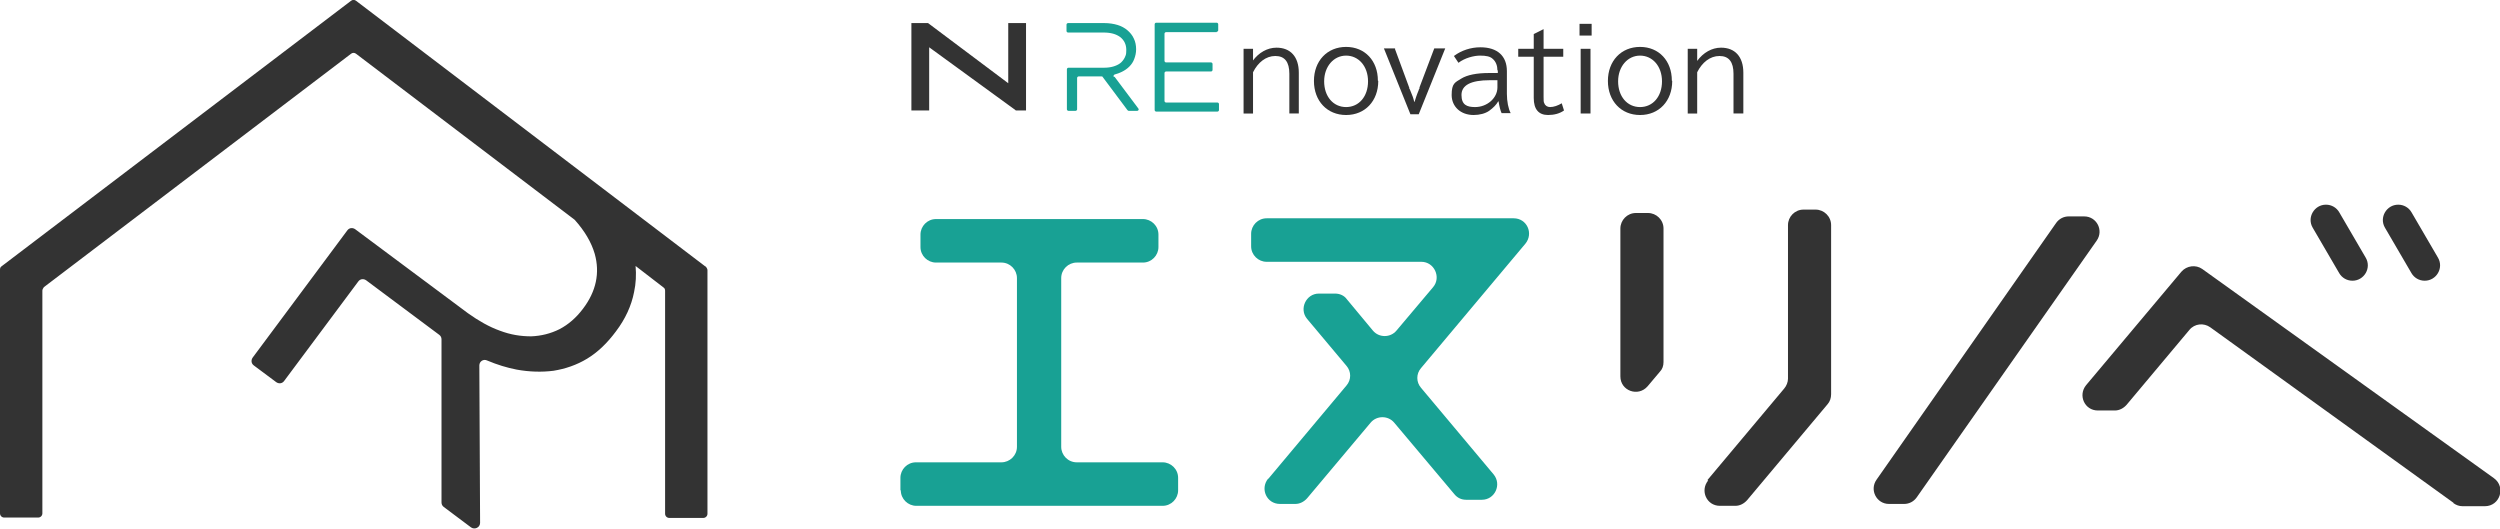 <svg xmlns="http://www.w3.org/2000/svg" id="_&#x30EC;&#x30A4;&#x30E4;&#x30FC;_11" data-name="_&#x30EC;&#x30A4;&#x30E4;&#x30FC;_1" viewBox="0 0 660.8 139.7"><defs><style> .st0 { fill: #18a194; } .st1 { fill: #333; } </style></defs><g><g><g><g><path class="st0" d="M294.4,20.3c-.2-.2,0-.5.2-.6.7-.2,1.3-.4,1.9-.7.8-.4,1.4-.8,2-1.4.6-.6,1-1.2,1.3-2,.3-.8.5-1.6.5-2.6s-.2-2-.6-2.8c-.4-.9-1-1.6-1.7-2.2-.7-.6-1.6-1.1-2.6-1.4-1-.3-2.2-.5-3.5-.5h-9.6c-.2,0-.4.2-.4.4v1.7c0,.2.2.4.4.4h9.4c1.9,0,3.3.4,4.4,1.2,1,.8,1.6,1.9,1.6,3.4s-.2,1.4-.4,2c-.3.6-.7,1.1-1.2,1.5-.5.4-1.2.7-1.9.9-.7.2-1.5.3-2.4.3h-9.4c-.2,0-.4.2-.4.4v10.6c0,.2.2.4.4.4h1.9c.2,0,.4-.2.4-.4v-8.3c0-.2.2-.4.4-.4h6.1c.1,0,.2,0,.3.2l6.5,8.7c0,0,.2.2.3.2h2.3c.3,0,.5-.4.3-.6l-6.3-8.4Z"></path><path class="st0" d="M321.6,8.5h-13.4c-.2,0-.4.2-.4.4v7.2c0,.2.2.4.4.4h11.9c.2,0,.4.2.4.4v1.6c0,.2-.2.4-.4.4h-11.9c-.2,0-.4.2-.4.4v7.4c0,.2.2.4.4.4h13.6c.2,0,.4.2.4.4v1.6c0,.2-.2.4-.4.4h-16.2c-.2,0-.4-.2-.4-.4V6.4c0-.2.2-.4.4-.4h16c.2,0,.4.2.4.4v1.6c0,.2-.2.4-.4.4Z"></path></g><g><path class="st1" d="M331.1,16.1c1.6-2.2,3.9-3.5,6.3-3.5,3.7,0,5.9,2.4,5.9,6.6v10.8h-2.5v-10.5c0-3.1-1.2-4.7-3.7-4.7s-4.6,1.7-5.9,4.3v10.9h-2.5V12.9h2.5v3.2Z"></path><path class="st1" d="M364.3,21.4c0,5.3-3.5,9-8.5,9s-8.5-3.7-8.5-9,3.5-9,8.5-9,8.4,3.7,8.4,8.9ZM350,21.5c0,4,2.4,6.8,5.8,6.8s5.8-2.8,5.8-6.8-2.5-6.8-5.8-6.8-5.8,2.9-5.8,6.8Z"></path><path class="st1" d="M368.7,12.9l3.8,10.3v.2c.1.1.2.3.3.6.6,1.4.8,2,1,2.9h.1c.3-.9.4-1.4,1.1-3.1,0-.2.1-.3.2-.4v-.3c0,0,3.9-10.3,3.9-10.3h2.9l-7,17.4h-2.2l-7-17.4h3Z"></path><path class="st1" d="M395.8,18.6c0-1.2-.4-2.3-1.2-3-.7-.7-1.8-.9-3.4-.9s-4,.6-5.7,1.9l-1.2-1.8c2-1.5,4.5-2.3,7-2.3,4.5,0,7,2.3,7,6.3v6c0,2,.4,4,1,5.1h-2.4c-.3-.6-.6-1.8-.8-3.1h-.1c-.5.9-1.3,1.7-2.4,2.5-1,.7-2.5,1.1-4.1,1.1-3.4,0-5.8-2.2-5.8-5.3s.9-3.3,2.5-4.3c1.6-1,4.1-1.5,7.4-1.5h2.3v-.7ZM393.8,21.2c-5,0-7.5,1.3-7.5,3.9s1.4,3.2,3.6,3.2c3.2,0,5.9-2.4,5.9-5.2v-1.9h-2Z"></path><path class="st1" d="M408,12.9h5.2v2.1h-5.2v10.6c0,1,0,1.4.2,1.7.2.6.8,1,1.5,1,1,0,2.1-.4,3.1-1l.6,1.9c-1.1.8-2.6,1.2-4.2,1.2-2.5,0-3.8-1.5-3.8-4.5v-10.9h-4.1v-2.1h4.1v-3.9l2.6-1.3v5.2Z"></path><path class="st1" d="M420.7,6.3v3.1h-3.2v-3.1h3.2ZM420.4,12.9v17.1h-2.6V12.9h2.6Z"></path><path class="st1" d="M442,21.4c0,5.3-3.5,9-8.5,9s-8.5-3.7-8.5-9,3.5-9,8.5-9,8.4,3.7,8.4,8.9ZM427.7,21.5c0,4,2.4,6.8,5.8,6.8s5.8-2.8,5.8-6.8-2.5-6.8-5.8-6.8-5.8,2.9-5.8,6.8Z"></path><path class="st1" d="M448.6,16.1c1.6-2.2,3.9-3.5,6.3-3.5,3.7,0,5.9,2.4,5.9,6.6v10.8h-2.6v-10.5c0-3.1-1.2-4.7-3.7-4.7s-4.6,1.7-5.9,4.3v10.9h-2.5V12.9h2.5v3.2Z"></path></g></g><polygon class="st1" points="266.5 22 245.3 6.1 240.9 6.1 240.9 29.2 245.6 29.2 245.6 12.5 268.4 29.1 268.5 29.2 271.2 29.2 271.2 6.1 266.5 6.1 266.5 22"></polygon></g><g><path class="st0" d="M238,129.6v-3.3c0-2.2,1.8-4.1,4.1-4.1h22.6c2.2,0,4.1-1.8,4.1-4.1v-44.6c0-2.2-1.8-4.1-4.1-4.1h-17.3c-2.2,0-4.1-1.8-4.1-4.1v-3.3c0-2.2,1.8-4.1,4.1-4.1h54.7c2.2,0,4.1,1.8,4.1,4.1v3.3c0,2.2-1.8,4.1-4.1,4.1h-17.5c-2.2,0-4.1,1.8-4.1,4.1v44.6c0,2.2,1.8,4.1,4.1,4.1h22.7c2.2,0,4.1,1.8,4.1,4.1v3.3c0,2.2-1.8,4.1-4.1,4.1h-65.1c-2.2,0-4.1-1.8-4.1-4.1Z"></path><path class="st0" d="M335.2,126.6l20.7-24.7c1.3-1.5,1.3-3.7,0-5.2l-10.4-12.4c-2.2-2.6-.3-6.7,3.1-6.7h4.3c1.2,0,2.4.5,3.1,1.5l6.9,8.3c1.6,1.9,4.6,1.9,6.2,0l9.7-11.5c2.2-2.6.3-6.7-3.1-6.7h-40.9c-2.2,0-4.1-1.8-4.1-4.1v-3.3c0-2.2,1.8-4.1,4.1-4.1h65.3c3.5,0,5.3,4,3.1,6.7l-27.6,32.9c-1.3,1.5-1.3,3.7,0,5.2l19.2,22.9c2.2,2.7.3,6.7-3.1,6.7h-4.2c-1.2,0-2.3-.5-3.1-1.5l-15.9-18.9c-1.6-1.9-4.6-1.9-6.2,0l-16.8,20c-.8.9-1.9,1.5-3.1,1.5h-4.1c-3.5,0-5.3-4-3.1-6.7Z"></path><path class="st1" d="M451.3,126.9l20.3-24.2c.6-.7,1-1.7,1-2.6v-40.6c0-2.2,1.8-4.1,4.1-4.1h3.2c2.2,0,4.1,1.8,4.1,4.1v44.7c0,1-.3,1.9-.9,2.6l-21.3,25.4c-.8.9-1.9,1.5-3.1,1.5h-4.1c-3.5,0-5.3-4-3.1-6.7ZM432.4,56.3h3.2c2.2,0,4.1,1.8,4.1,4.1v35.3c0,1-.3,1.9-1,2.6l-3.2,3.8c-2.5,2.9-7.2,1.2-7.2-2.6v-39.1c0-2.2,1.8-4.1,4.1-4.1Z"></path><path class="st1" d="M496,126.8l47.5-67.9c.8-1.1,2-1.7,3.3-1.7h4.1c3.3,0,5.2,3.7,3.3,6.4l-47.6,67.9c-.8,1.1-2,1.7-3.3,1.7h-4c-3.3,0-5.2-3.7-3.3-6.4Z"></path><path class="st1" d="M648.5,132.9l-64.3-46.4c-1.7-1.2-4.1-1-5.5.7l-16.6,19.8c-.8.9-1.9,1.5-3.1,1.5h-4.5c-3.5,0-5.3-4-3.1-6.7l25.2-30c1.4-1.6,3.8-1.9,5.5-.7l77.1,55.3c3.2,2.3,1.6,7.4-2.4,7.4h-5.9c-.9,0-1.7-.3-2.4-.8ZM618.3,72.2l-7-12c-1.6-2.7.4-6.1,3.5-6.1h0c1.5,0,2.8.8,3.5,2l7,12c1.6,2.7-.4,6.1-3.5,6.1h0c-1.5,0-2.8-.8-3.5-2ZM637.4,72.2l-7-12c-1.6-2.7.4-6.1,3.5-6.1h0c1.5,0,2.8.8,3.5,2l7,12c1.6,2.7-.4,6.1-3.5,6.1h0c-1.5,0-2.8-.8-3.5-2Z"></path></g></g><path class="st1" d="M186.4,70.4L94.1.2c-.4-.3-.9-.3-1.3,0L.4,70.4c-.3.2-.4.5-.4.9v64.4c0,.6.5,1.1,1.1,1.1h9c.6,0,1.1-.5,1.1-1.1v-58.9c0-.3.2-.6.4-.9L92.8,14.2c.4-.3.9-.3,1.3,0l57.8,43.9c2.6,2.9,4.4,5.9,5.3,9,1.4,5,.4,9.9-3.1,14.5-1.8,2.4-3.9,4.2-6.2,5.4-2.4,1.2-4.9,1.8-7.5,1.9-2.7,0-5.4-.4-8.3-1.5-2.8-1-5.6-2.6-8.4-4.6l-29.8-22.2c-.7-.5-1.6-.4-2.1.3l-25,33.6c-.5.7-.4,1.6.3,2.1l5.9,4.4c.7.5,1.6.4,2.1-.3l19.6-26.3c.5-.7,1.4-.8,2.1-.3l19.3,14.4c.4.3.6.7.6,1.2v43.1c0,.5.2.9.6,1.2l7.2,5.4c1,.7,2.4,0,2.4-1.2l-.2-41.6c0-1.1,1.1-1.8,2.1-1.3,2.6,1.1,5.2,1.9,7.8,2.4,3.3.6,6.6.7,9.7.3,3.1-.5,6.1-1.5,8.9-3.2,2.8-1.7,5.3-4.1,7.6-7.2,2.5-3.3,4.1-6.8,4.8-10.4.5-2.3.6-4.6.4-6.9l7.4,5.7c.3.2.4.5.4.9v58.9c0,.6.5,1.1,1.1,1.1h9c.6,0,1.1-.5,1.1-1.1v-64.4c0-.3-.2-.6-.4-.9Z"></path></svg>